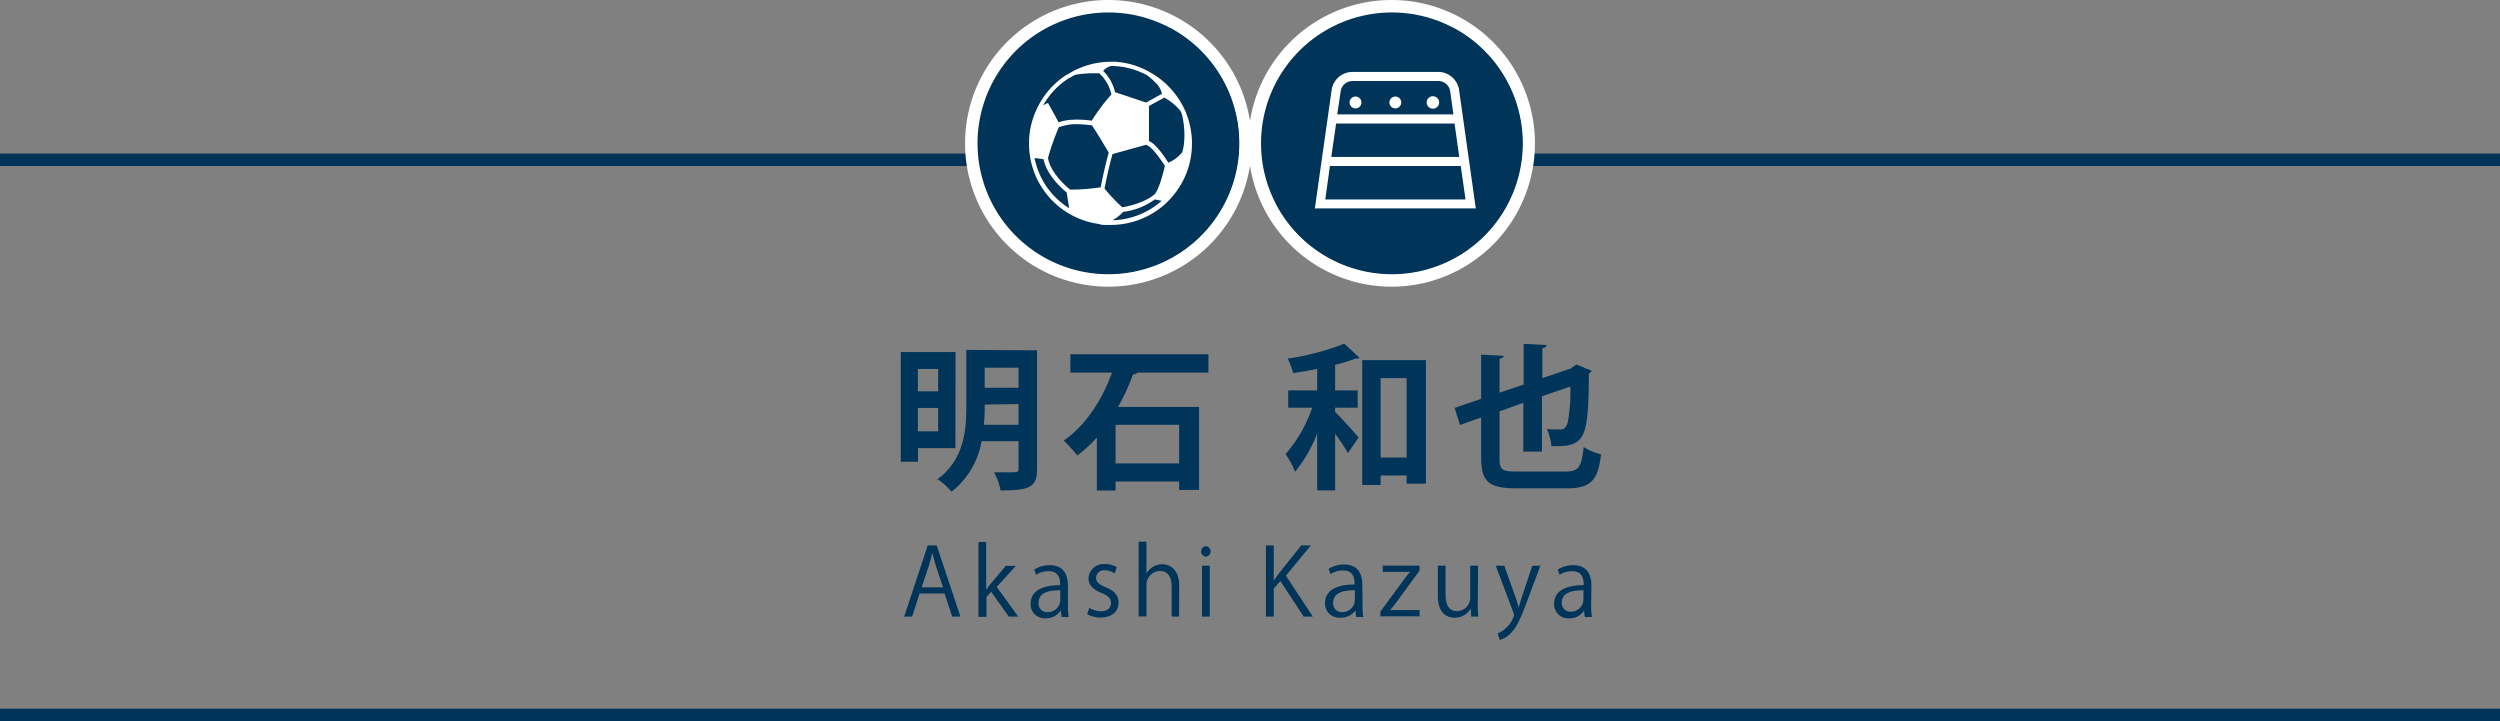 <svg xmlns="http://www.w3.org/2000/svg" viewBox="0 0 401.14 115.71"><rect x="0" y="0" width="401.14" height="115.71" fill="#808080" stroke="none"/><defs><style>.a{isolation:isolate;}.b{fill:#003559;}.c{fill:none;stroke:#003559;stroke-miterlimit:10;stroke-width:2px;}.d{fill:#fff;}.e{mix-blend-mode:multiply;}.f{fill:#b34422;}.g{fill:#ae0079;}</style></defs><g class="a"><path class="b" d="M153.3,71.91h-6v2.18h-2.77V56.49h8.79Zm-2.77-12.7h-3.25v3.58h3.25Zm-3.25,10h3.25V65.46h-3.25Zm19.12-13V75.26c0,2.95-1.22,3.43-5.85,3.43a10,10,0,0,0-1.05-2.9c.68,0,1.4,0,2,0,1.85,0,1.93,0,1.93-.6V70.79H157.5a13.06,13.06,0,0,1-4.82,8.1,11.24,11.24,0,0,0-2.25-2c4.25-3.13,4.62-7.83,4.62-11.65v-9.1Zm-8.4,8.7a32.05,32.05,0,0,1-.12,3.25h5.55V64.84Zm5.43-5.92H158v3.22h5.43Z"/><path class="b" d="M193.9,59.79H182.5a.84.84,0,0,1-.7.28,35.31,35.31,0,0,1-2.4,5.22h13V78.61h-3.2V77.26H179v1.45H176V70.19a20.61,20.61,0,0,1-3.15,2.9,21.47,21.47,0,0,0-2.17-2.4c3.67-2.5,6.32-6.88,7.74-10.9h-6.67V56.84H193.9Zm-4.7,14.57v-6.2H179v6.2Z"/><path class="b" d="M211.35,59.19c-1.3.27-2.62.5-3.87.68a9.29,9.29,0,0,0-.88-2.33,40.18,40.18,0,0,0,9.1-2.4l2.45,2.28c-.12.12-.27.12-.65.12a28.68,28.68,0,0,1-3.27,1v4.1h3.62v2.77h-3.62v.7c1.05,1,3.25,3.45,3.77,4.1l-1.72,2.48a29.68,29.68,0,0,0-2.05-3.08v9.08h-2.88V69.54a22.08,22.08,0,0,1-3.55,6.15,14.31,14.31,0,0,0-1.52-2.83,22.4,22.4,0,0,0,4.27-7.45H206.7V62.64h4.65Zm7.23-1.4H228.8V77.61h-3.1V76.29h-4.17v1.52h-2.95Zm2.95,15.62h4.17V60.67h-4.17Z"/><path class="b" d="M240.61,73.49c0,1.87.35,2.17,2.8,2.17h7.7c2.22,0,2.62-.65,3-3.92a9.39,9.39,0,0,0,2.79,1.15c-.49,4.12-1.54,5.47-5.57,5.47h-7.92c-4.45,0-5.75-1-5.75-4.9V67l-3.4,1.18-.85-2.73L237.66,64v-7.1l3.6.2c0,.23-.2.4-.65.45V63l3.87-1.3V55.17l3.68.2c0,.27-.23.4-.68.5v4.8L252,59.14l.95-.65,2.45,1a1,1,0,0,1-.45.42c-.1,10.52-.48,11.82-6,11.67a10,10,0,0,0-.73-2.75c.73.08,1.7.08,2.15.08s.9-.2,1.18-1.1a27.65,27.65,0,0,0,.42-5.78l-4.55,1.55v8.88h-3V64.64L240.61,66Z"/><path class="b" d="M154.11,98.94h-1.32l-1.23-3.71h-4l-1.2,3.71h-1.28l3.78-11.43h1.44Zm-2.8-4.7-1.13-3.39c-.24-.78-.43-1.5-.58-2.17h0c-.15.69-.36,1.41-.57,2.13l-1.14,3.43Z"/><path class="b" d="M163.38,98.94h-1.52l-2.83-4-.75.86v3.18H157v-12h1.24v7.63h0c.19-.28.48-.64.7-.92l2.44-2.89H163l-3.07,3.38Z"/><path class="b" d="M171.36,97a11.1,11.1,0,0,0,.12,2h-1.14l-.12-1h-.05a2.85,2.85,0,0,1-2.41,1.22,2.26,2.26,0,0,1-2.39-2.32c0-2,1.71-3,4.74-3,0-.68,0-2.25-1.86-2.25a3.53,3.53,0,0,0-2,.59l-.3-.85a4.6,4.6,0,0,1,2.49-.7c2.31,0,2.91,1.64,2.91,3.26Zm-1.23-2.29c-1.55,0-3.48.23-3.48,2a1.36,1.36,0,0,0,1.41,1.51,2,2,0,0,0,2.07-1.92Z"/><path class="b" d="M178.85,92a2.89,2.89,0,0,0-1.59-.49,1.24,1.24,0,0,0-1.38,1.22c0,.7.46,1,1.51,1.49,1.32.54,2.09,1.23,2.09,2.46,0,1.45-1.11,2.41-2.9,2.41a4.29,4.29,0,0,1-2.14-.55l.34-1a4,4,0,0,0,1.85.55c1.09,0,1.63-.58,1.63-1.32s-.43-1.18-1.51-1.62c-1.38-.55-2.09-1.32-2.09-2.31a2.42,2.42,0,0,1,2.67-2.33,3.65,3.65,0,0,1,1.88.5Z"/><path class="b" d="M189.19,98.94H188V94.1c0-1.33-.48-2.48-1.89-2.48a2.22,2.22,0,0,0-2.16,2.29v5h-1.25v-12h1.25V92h0a3,3,0,0,1,2.53-1.46c1,0,2.73.62,2.73,3.4Z"/><path class="b" d="M193.49,89.32a.85.85,0,0,1,0-1.69.85.85,0,0,1,0,1.69Zm.63,9.62h-1.25V90.76h1.25Z"/><path class="b" d="M210.65,98.94h-1.47l-3.74-5.73-1.06,1.24v4.49h-1.25V87.51h1.25v5.58h.06c.28-.44.6-.86.88-1.24l3.48-4.34h1.53l-4,4.86Z"/><path class="b" d="M218.63,97a11.1,11.1,0,0,0,.12,2h-1.14l-.12-1h-.05A2.85,2.85,0,0,1,215,99.11a2.26,2.26,0,0,1-2.39-2.32c0-2,1.71-3,4.74-3,0-.68,0-2.25-1.86-2.25a3.53,3.53,0,0,0-2,.59l-.3-.85a4.6,4.6,0,0,1,2.49-.7c2.31,0,2.91,1.64,2.91,3.26Zm-1.23-2.29c-1.55,0-3.48.23-3.48,2a1.36,1.36,0,0,0,1.41,1.51,2,2,0,0,0,2.07-1.92Z"/><path class="b" d="M227.78,90.76v.8l-3.73,5.09c-.32.44-.62.83-1,1.24v0h4.73v1h-6.29v-.75l3.77-5.13c.33-.44.63-.83,1-1.25v0h-4.39v-1Z"/><path class="b" d="M237.12,96.76c0,.84,0,1.55.07,2.18h-1.12L236,97.65h0a3,3,0,0,1-2.61,1.46c-1.23,0-2.68-.7-2.68-3.52V90.76h1.24v4.6c0,1.6.47,2.7,1.83,2.7a2.16,2.16,0,0,0,2.13-2.21V90.76h1.25Z"/><path class="b" d="M247.17,90.76,245,96.55c-1,2.65-1.66,4.18-2.68,5.14a4.06,4.06,0,0,1-1.67,1l-.34-1.05a4.68,4.68,0,0,0,2.64-2.93,1,1,0,0,0-.09-.35L240,90.76h1.37l1.78,5c.21.57.39,1.21.53,1.71h0c.14-.5.33-1.12.53-1.75l1.65-4.93Z"/><path class="b" d="M255.31,97a11.1,11.1,0,0,0,.12,2h-1.14l-.12-1h0a2.85,2.85,0,0,1-2.41,1.22,2.26,2.26,0,0,1-2.39-2.32c0-2,1.71-3,4.74-3,0-.68,0-2.25-1.86-2.25a3.53,3.53,0,0,0-2,.59l-.3-.85a4.6,4.6,0,0,1,2.49-.7c2.31,0,2.91,1.64,2.91,3.26Zm-1.23-2.29c-1.55,0-3.48.23-3.48,2A1.36,1.36,0,0,0,252,98.15a2,2,0,0,0,2.07-1.92Z"/><line class="c" y1="114.71" x2="401.14" y2="114.71"/><line class="c" y1="25.64" x2="401.14" y2="25.64"/><path class="b" d="M177.85,44.91a22,22,0,1,1,22-22A22,22,0,0,1,177.85,44.91Z"/><path class="d" d="M177.85,2a21,21,0,1,1-21,21A21,21,0,0,1,177.85,2m0-2a23,23,0,1,0,23,23A23,23,0,0,0,177.85,0Z"/><g class="e"><path class="b" d="M187.62,4.42a21,21,0,0,1-18.53,30.73,20.76,20.76,0,0,1-9.77-2.43,20.95,20.95,0,1,0,28.3-28.3Z"/></g><polygon class="f" points="182.94 38.25 182.93 38.25 182.93 38.25 182.94 38.25"/><path class="d" d="M191.26,23a13,13,0,0,0-.93-4.82,2.11,2.11,0,0,0-.26-.61h0a13.11,13.11,0,0,0-5.6-6l-.1-.06h0A12.86,12.86,0,0,0,179,9.91h0c-.24,0-.49,0-.78,0a13,13,0,0,0-6.88,2l-.07.07-.1,0a13,13,0,0,0-4.75,5.38A12.81,12.81,0,0,0,165.11,23a13.29,13.29,0,0,0,.19,2.27,13,13,0,0,0,11,10.67,3.3,3.3,0,0,0,.85.15l.18,0,.06,0q.4,0,.81,0a13,13,0,0,0,9.16-3.74.43.43,0,0,0,.11-.12A13,13,0,0,0,191.26,23ZM178.91,10.61h0A12.13,12.13,0,0,1,184,12.05h0l0,0a8.84,8.84,0,0,1,1.44,1.25,3.32,3.32,0,0,1,1,1.75L184,16.4l-.08.06-5-1.67h0a7.06,7.06,0,0,0-1.91-3.41,2.55,2.55,0,0,1,1.24-.79A6,6,0,0,1,178.91,10.61Zm1.16,22.65a28.84,28.84,0,0,1-2.84-3c.63-3.33,1.28-5.52,1.28-5.54a.08.08,0,0,0,0,0l5.42-1.5a.33.33,0,0,0,.15.11c.78.26,2.24,2.35,2.83,3.27a26.39,26.39,0,0,1-.75,2.72c-.57,1.67-1,2-1.1,2h0l0,0h0l0,0h0S183.6,32.65,180.07,33.26ZM169.91,20.37a.28.28,0,0,0,.13,0,8,8,0,0,1,3.15-.43,17.22,17.22,0,0,1,1.88.16h.13c.55.78,1.88,3,2.69,4.36a.31.31,0,0,0,0,.1c-.07.23-.67,2.33-1.27,5.49a31.78,31.78,0,0,1-4.91.37c-.42-.33-3.07-2.52-3.54-5a.42.42,0,0,0,0-.1C168.74,23.17,169.6,21.11,169.91,20.37ZM190,22.81a7.69,7.69,0,0,1-.31,1.63,5.74,5.74,0,0,1-2.22,1.67c-.48-.76-2-3.07-3.11-3.47V17h0l2.46-1.34a9,9,0,0,1,2.61,2.15s0,0,0,0c.07.18.14.33.2.48A14,14,0,0,1,190,22.81ZM171.51,12.54l.06-.06.1,0c.28-.17.56-.33.85-.48a19.1,19.1,0,0,1,3.91-.23.38.38,0,0,0,.09.13A6.38,6.38,0,0,1,178.29,15a.31.31,0,0,0,.06.13,32.67,32.67,0,0,0-3.18,4.23c-.37-.05-3.4-.48-5.3.28l-1.64-3a.14.14,0,0,0-.09-.08.17.17,0,0,0-.12,0l-.64.35A12.24,12.24,0,0,1,171.51,12.54Zm-4.07,13c.53,2.66,3.14,4.88,3.73,5.36.06.41.24,1.67.39,2.52A12.32,12.32,0,0,1,166,25.36ZM180.2,34a10.82,10.82,0,0,0,5.09-2l1.11.22a12.32,12.32,0,0,1-7.91,3.12A5.86,5.86,0,0,0,180.2,34Z"/><path class="b" d="M223.29,44.91a22,22,0,1,1,22-22A22,22,0,0,1,223.29,44.91Z"/><path class="d" d="M223.29,2a21,21,0,1,1-20.95,21A21,21,0,0,1,223.29,2m0-2a23,23,0,1,0,23,23A23,23,0,0,0,223.29,0Z"/><g class="e"><path class="b" d="M233.07,4.42a21,21,0,0,1-18.53,30.73,20.73,20.73,0,0,1-9.77-2.43,20.95,20.95,0,1,0,28.3-28.3Z"/></g><polygon class="g" points="228.38 38.25 228.38 38.25 228.38 38.25 228.38 38.25"/><path class="d" d="M234.12,14.44a3.4,3.4,0,0,0-3.34-2.9H217a3.39,3.39,0,0,0-3.33,2.9l-2.69,19H236.8Zm-19,.2A1.91,1.91,0,0,1,217,13h13.79a1.92,1.92,0,0,1,1.9,1.64l.52,3.72H214.57Zm-.73,5.18h19l.76,5.36H213.61Zm-1,6.82h21l.76,5.37H212.65Z"/><path class="d" d="M217.55,17.39a.95.95,0,1,0-1-.95A.95.95,0,0,0,217.55,17.39Z"/><path class="d" d="M223.89,17.39a.95.95,0,1,0-.95-.95A.95.95,0,0,0,223.89,17.39Z"/><path class="d" d="M230.23,17.39a1,1,0,0,0,0-1.9,1,1,0,1,0,0,1.9Z"/></g></svg>